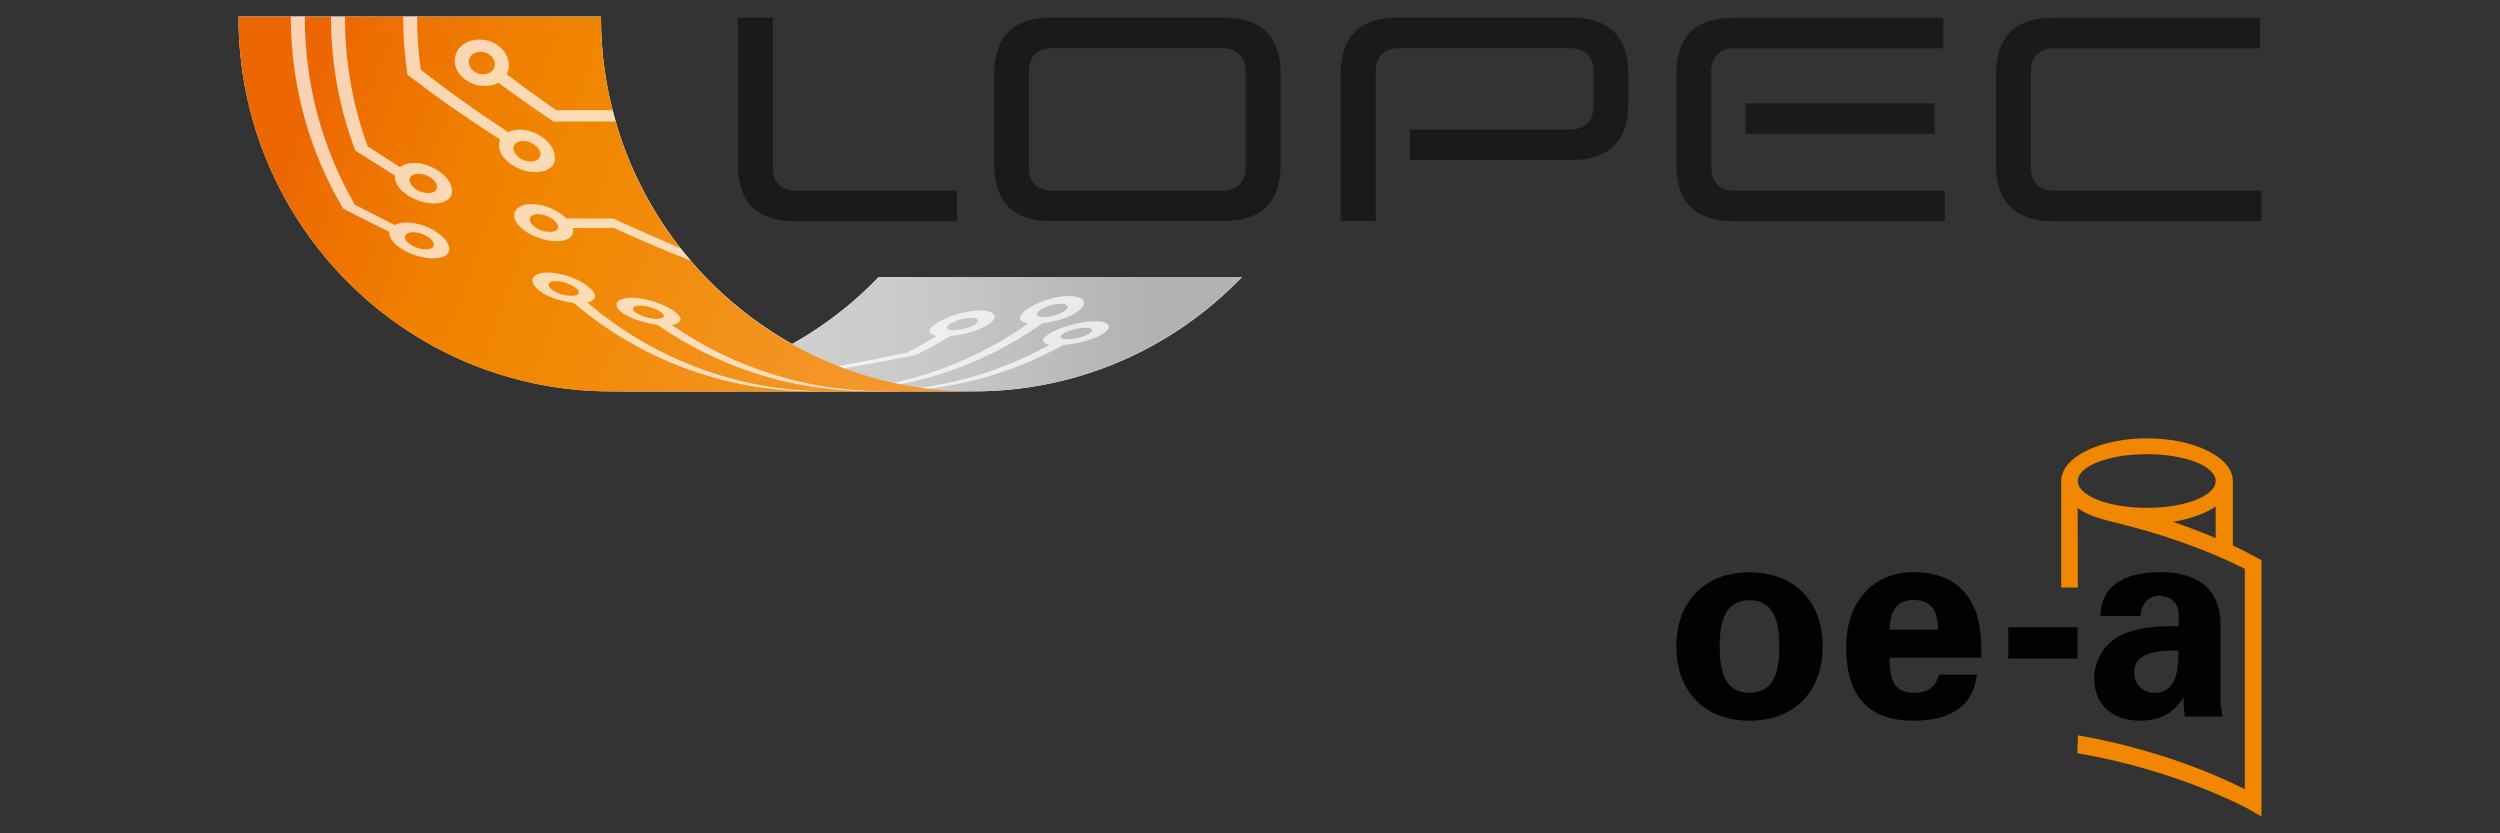 <?xml version="1.0" encoding="utf-8"?>
<!DOCTYPE svg PUBLIC "-//W3C//DTD SVG 1.1//EN" "http://www.w3.org/Graphics/SVG/1.1/DTD/svg11.dtd">
<svg version="1.1" xmlns="http://www.w3.org/2000/svg" xmlns:xlink="http://www.w3.org/1999/xlink" xmlns:xml="http://www.w3.org/XML/1998/namespace" viewBox="0, 0, 150, 50">
  <rect x="0" y="0" width="150" height="50" fill="#333333" stroke="none"/>
  <defs>
    <style>
      .st0, .st1 {
        fill: #1a1a18;
      }

      .st2, .st3 {
        fill: #fff;
      }

      .st2, .st4 {
        opacity: .7;
      }

      .st5 {
        isolation: isolate;
      }

      .st6, .st7 {
        fill: #020204;
      }

      .st6, .st1 {
        fill-rule: evenodd;
      }

      .st8 {
        fill: #f18700;
      }

      .st9 {
        fill: url(#Unbenannter_Verlauf_4);
        mix-blend-mode: multiply;
      }

      .st10 {
        fill: url(#Unbenannter_Verlauf_50);
      }
    </style>
    <linearGradient x1="36.64" y1="20.05" x2="74.51" y2="20.05" gradientUnits="userSpaceOnUse" id="Unbenannter_Verlauf_50" data-name="Unbenannter Verlauf 50">
      <stop offset="29%" stop-color="#CFD0D0" />
      <stop offset="50%" stop-color="#C8C9C9" />
      <stop offset="78%" stop-color="#B6B7B7" />
      <stop offset="85%" stop-color="#B1B2B3" />
    </linearGradient>
    <linearGradient x1="13.05" y1="4.47" x2="59.21" y2="21.28" gradientUnits="userSpaceOnUse" id="Unbenannter_Verlauf_4" data-name="Unbenannter Verlauf 4">
      <stop offset="11%" stop-color="#EC6602" />
      <stop offset="17%" stop-color="#ED6E01" />
      <stop offset="33%" stop-color="#F08000" />
      <stop offset="45%" stop-color="#F18700" />
      <stop offset="100%" stop-color="#F59C37" />
    </linearGradient>
  </defs>
  <g class="st5" style="isolation:isolate;">
    <g id="Ebene_1">
      <g>
        <path d="M52.73 16.62 c-1.52 1.58 -3.27 2.94 -5.2 4.02 c-6.84 -3.84 -11.47 -11.17 -11.47 -19.6 c0 -0.02 0 -0.03 0 -0.05 H14.31 s0 0.03 0 0.05 c0 12.39 10 22.43 22.34 22.44 c0 0 0 0 0 0 h21.77 h0 h0.02 c6.32 0 12.02 -2.63 16.08 -6.86 h-21.78 Z" class="st3" style="fill:white;" />
        <g>
          <path d="M46.36 10.01 c0 0.93 0.5 1.43 1.43 1.43 h9.63 v1.83 h-9.78 c-2.19 0 -3.37 -1.13 -3.37 -3.37 V1.06 h2.1 v8.94 Z" class="st0" style="fill:#1A1A18;" />
          <path d="M102.68 4.32 v5.69 c0 0.93 0.5 1.43 1.43 1.43 h12.58 v1.83 h-12.74 c-2.19 0 -3.37 -1.13 -3.37 -3.37 v-5.46 c0 -2.24 1.18 -3.37 3.37 -3.37 h12.65 v1.83 h-12.5 c-0.93 0 -1.43 0.5 -1.43 1.43 Z" class="st0" style="fill:#1A1A18;" />
          <path d="M121.85 4.32 v5.69 c0 0.93 0.5 1.43 1.43 1.43 h12.41 v1.83 h-12.56 c-2.19 0 -3.37 -1.13 -3.37 -3.37 v-5.46 c0 -2.24 1.18 -3.37 3.37 -3.37 h12.48 v1.83 h-12.33 c-0.93 0 -1.43 0.5 -1.43 1.43 Z" class="st0" style="fill:#1A1A18;" />
          <rect x="104.73" y="6.2" width="11.35" height="1.83" class="st0" style="fill:#1A1A18;" />
          <path d="M95.61 6.35 v-2.03 c0 -0.93 -0.5 -1.43 -1.43 -1.43 h-10.21 c-0.93 0 -1.43 0.5 -1.43 1.43 v8.94 h-2.1 V4.43 c0 -2.24 1.18 -3.37 3.37 -3.37 h10.52 c2.19 0 3.37 1.13 3.37 3.37 v1.8 c0 2.24 -1.18 3.37 -3.37 3.37 h-9.74 v-1.83 h9.59 c0.93 0 1.43 -0.5 1.43 -1.43 Z" class="st0" style="fill:#1A1A18;" />
          <path d="M74.74 10.01 v-5.69 c0 -0.93 -0.5 -1.43 -1.43 -1.43 h-10.15 c-0.93 0 -1.43 0.5 -1.43 1.43 v5.69 c0 0.93 0.5 1.43 1.43 1.43 h10.15 c0.93 0 1.43 -0.5 1.43 -1.43 Z M76.84 9.89 c0 2.24 -1.18 3.37 -3.37 3.37 h-10.45 c-2.19 0 -3.37 -1.13 -3.37 -3.37 v-5.46 c0 -2.24 1.18 -3.37 3.37 -3.37 h10.45 c2.19 0 3.37 1.13 3.37 3.37 v5.46 Z" fill-rule="evenodd" class="st1" style="fill:#1A1A18;" />
        </g>
        <g>
          <g>
            <path d="M58.42 23.48 h-21.78 c6.32 0 12.02 -2.63 16.08 -6.86 h21.78 c-4.06 4.23 -9.77 6.86 -16.08 6.86 Z" class="st10" style="fill:url(&quot;#Unbenannter_Verlauf_50&quot;);" />
            <path d="M58.52 19.44 c0.27 -0.2 0.16 -0.33 -0.06 -0.36 c-0.66 -0.11 -1.81 0.4 -1.63 0.63 c0.18 0.22 1.24 0.06 1.7 -0.26 M63.91 18.63 c0.34 -0.29 0.01 -0.39 -0.2 -0.4 c-0.69 -0.04 -1.72 0.46 -1.46 0.71 c0.23 0.21 1.27 0.02 1.66 -0.31 M65.35 20.02 c0.36 -0.25 0.04 -0.33 -0.03 -0.34 c-0.57 -0.11 -1.85 0.33 -1.68 0.58 c0.14 0.21 1.26 0.06 1.71 -0.24 M56.12 19.44 c1.45 -0.96 3.79 -1.05 3.54 -0.34 c-0.16 0.44 -1.38 0.94 -2.62 1.06 c-0.61 0.35 -1.43 0.82 -2.06 1.13 c-2.7 0.54 -8.33 1.67 -15.84 2.06 c0.34 -0.04 0.69 -0.08 1.03 -0.14 c2.83 -0.23 7.57 -0.62 14.23 -2.05 c0.62 -0.31 1.23 -0.65 1.81 -1.01 c-0.81 -0.15 -0.28 -0.58 -0.09 -0.71 M48.86 23.48 c4.78 0 9.21 -1.51 12.84 -4.07 c-0.34 -0.06 -0.83 -0.24 -0.19 -0.78 c1.3 -0.99 3.61 -1.13 3.53 -0.42 c-0.04 0.35 -0.83 0.96 -2.49 1.19 c-3.64 2.57 -8.07 4.08 -12.85 4.08 h-0.84 M52.16 23.48 c3.93 0 7.62 -1.02 10.82 -2.8 c-0.65 -0.13 -0.35 -0.43 -0.12 -0.59 c0.03 -0.02 0.06 -0.04 0.09 -0.06 c1.25 -0.76 3.56 -1.03 3.58 -0.42 c0.01 0.33 -0.96 0.91 -2.74 1.09 c-3.2 1.78 -6.88 2.79 -10.8 2.79 h-0.84" opacity="0.7" class="st2" style="fill:white;" />
            <path d="M14.31 1 s0 0.03 0 0.05 c0 12.39 10.01 22.44 22.35 22.44 h21.75 c-12.35 0 -22.35 -10.05 -22.35 -22.44 c0 -0.02 0 -0.03 0 -0.05 H14.31" class="st9" style="mix-blend-mode:multiply;fill:url(&quot;#Unbenannter_Verlauf_4&quot;);" />
            <g opacity="0.7" class="st4">
              <g class="st5" style="isolation:isolate;">
                <g class="st5" style="isolation:isolate;">
                  <g>
                    <path d="M34.6 17.31 c0.33 0.35 -0.05 0.44 -0.31 0.44 c-0.74 0 -1.61 -0.51 -1.32 -0.78 c0.25 -0.24 1.23 -0.03 1.62 0.35 M39.68 18.74 c0.41 0.34 -0.12 0.38 -0.19 0.39 c-0.73 0.04 -1.74 -0.44 -1.47 -0.7 c0.23 -0.22 1.22 -0.03 1.66 0.31 M32.57 16.37 c-0.77 0.11 -0.84 0.6 -0.17 1.1 c0.33 0.24 0.95 0.56 2.03 0.71 c3.89 3.31 8.93 5.3 14.43 5.3 h0.84 c-5.51 0 -10.55 -2 -14.45 -5.32 c1.17 -0.34 -0.3 -1.21 -0.32 -1.22 c-0.73 -0.42 -1.72 -0.66 -2.36 -0.57 M37.57 17.89 c-0.55 0.07 -0.83 0.39 -0.28 0.84 c0.25 0.2 0.86 0.56 2.16 0.76 c3.61 2.51 7.99 3.98 12.72 3.98 h0.84 c-4.72 0 -9.09 -1.47 -12.7 -3.97 c1.06 -0.2 0.24 -0.78 -0.04 -0.95 c-0.67 -0.41 -1.89 -0.78 -2.71 -0.67" class="st3" style="fill:white;" />
                    <path d="M30.84 9.08 c0.3 0.67 1.34 0.8 1.55 0.34 c0.24 -0.51 -0.67 -1.15 -1.29 -0.91 c-0.25 0.1 -0.36 0.32 -0.26 0.57 M33.23 9.08 c0.41 1.26 -1.13 1.53 -2.24 0.97 c-0.68 -0.34 -1.25 -0.99 -0.98 -1.67 c-2.2 -1.43 -3.37 -2.23 -5.56 -3.89 c-0.17 -1.12 -0.26 -2.28 -0.26 -3.45 v-0.05 h0.84 s0 0.03 0 0.05 c0 1.07 0.07 2.12 0.22 3.15 c1.8 1.38 2.9 2.19 5.23 3.73 c1.05 -0.46 2.42 0.27 2.75 1.15" class="st3" style="fill:white;" />
                    <path d="M28.13 3.78 c0.13 0.74 1.14 0.88 1.47 0.38 c0.32 -0.5 -0.26 -1.16 -0.92 -1.04 c-0.36 0.06 -0.59 0.34 -0.55 0.66 M36.75 6.6 c0.06 0.23 0.12 0.46 0.19 0.69 h-3.73 c-1.38 -0.93 -1.75 -1.19 -3.3 -2.32 c-1.23 0.64 -2.9 -0.4 -2.59 -1.61 c0.32 -1.25 2.32 -1.33 3.02 -0.13 c0.16 0.28 0.31 0.72 0.07 1.23 c1.32 0.99 1.6 1.2 2.96 2.15 h3.39" class="st3" style="fill:white;" />
                  </g>
                </g>
              </g>
            </g>
            <path d="M26.78 14.45 c-0.58 -0.78 -2.22 -1.4 -3.1 -0.95 c-0.72 -0.36 -1.67 -0.85 -2.39 -1.22 c-1.91 -3.3 -3 -7.14 -3 -11.24 c0 -0.02 0 -0.03 0 -0.05 h-0.84 s0 0.03 0 0.05 c0 4.19 1.15 8.12 3.14 11.48 c0.83 0.43 1.94 0.98 2.77 1.39 c-0.05 0.66 0.96 1.3 1.93 1.51 c1.05 0.23 2.11 -0.03 1.48 -0.97 Z M25.31 14.94 c-0.73 -0.13 -1.26 -0.67 -0.89 -0.92 c0.34 -0.23 1.21 0.01 1.52 0.43 c0.29 0.44 -0.19 0.57 -0.63 0.49 Z" opacity="0.7" class="st2" style="fill:white;" />
            <path d="M27.02 11.01 c-0.42 -0.86 -2.05 -1.65 -3.03 -0.99 c-0.58 -0.37 -1.35 -0.86 -1.93 -1.24 c-0.88 -2.41 -1.36 -5.01 -1.36 -7.73 v-0.05 h-0.84 v0.05 c0 2.81 0.52 5.51 1.46 7.99 c0.71 0.45 1.66 1.05 2.37 1.49 c-0.03 0.69 0.7 1.23 1.34 1.48 c1.12 0.44 2.49 0.16 1.99 -0.99 Z M25.21 11.49 c-0.64 -0.26 -0.86 -0.84 -0.37 -1.02 c0.43 -0.16 1.13 0.12 1.33 0.54 c0.24 0.55 -0.43 0.69 -0.96 0.48 Z" opacity="0.7" class="st2" style="fill:white;" />
          </g>
          <path d="M40.84 14.91 s-3.04 -1.33 -4.06 -1.8 c-0.19 0 -0.44 0 -0.63 0 c-0.65 0 -1.51 0 -2.16 0 c-0.75 -0.72 -1.81 -0.96 -2.46 -0.83 c-0.95 0.2 -0.9 1.04 0.11 1.67 c1.21 0.75 2.95 0.72 2.73 -0.27 c0.09 0 0.21 0 0.3 0 c0.65 0 1.51 0 2.16 0 c2.2 0.99 2.82 1.24 4.61 1.96 c-0.21 -0.24 -0.61 -0.74 -0.61 -0.74 Z M32.68 13.88 c-0.7 -0.16 -1.14 -0.72 -0.75 -0.95 c0.36 -0.22 1.19 0.04 1.47 0.46 c0.27 0.42 -0.17 0.61 -0.72 0.49 Z" opacity="0.7" class="st2" style="fill:white;" />
        </g>
      </g>
      <g>
        <g>
          <path d="M109.36 38.79 c0 -2.65 -1.64 -4.45 -4.39 -4.45 s-4.39 1.81 -4.39 4.45 s1.64 4.45 4.39 4.45 s4.39 -1.81 4.39 -4.45 h0 Z M103.18 38.79 c0 -1.34 0.25 -2.78 1.79 -2.78 s1.79 1.44 1.79 2.78 s-0.25 2.78 -1.79 2.78 s-1.79 -1.44 -1.79 -2.78 h0 Z" fill-rule="evenodd" class="st6" style="fill:#020204;" />
          <path d="M118.88 39.46 c0 -0.55 0 -1.09 -0.07 -1.61 c-0.07 -0.54 -0.18 -1.04 -0.42 -1.51 c-0.7 -1.47 -2.01 -2.01 -3.58 -2.01 c-2.56 0 -4.04 1.94 -4.04 4.47 c0 2.81 1.16 4.44 4.04 4.44 c1.96 0 3.58 -0.69 3.8 -2.76 h-2.26 c-0.23 0.77 -0.67 1.09 -1.54 1.09 c-1.29 0 -1.44 -1.02 -1.44 -2.11 h5.51 Z M113.37 37.78 c0.03 -0.92 0.28 -1.78 1.44 -1.78 c1.22 0 1.47 0.85 1.47 1.78 h-2.91 Z" fill-rule="evenodd" class="st6" style="fill:#020204;" />
          <polygon points="124.65,39.51 124.65,37.63 120.5,37.63 120.5,39.51 124.65,39.51 124.65,39.51" class="st7" style="fill:#020204;" />
          <path d="M130.71 39.04 c0 0.99 -0.05 2.53 -1.44 2.53 c-0.7 0 -1.22 -0.5 -1.22 -1.21 c0 -1.36 1.79 -1.34 2.66 -1.32 h0 Z M128.44 36.96 c-0.03 -0.39 0.25 -1.21 1.12 -1.21 s1.16 0.69 1.16 1.04 v0.79 c-1 -0.03 -2.28 0.02 -3.28 0.45 c-1.52 0.65 -1.79 2.08 -1.79 2.66 c0 1.64 1.17 2.55 2.75 2.55 c1.14 0 2.01 -0.4 2.58 -1.37 h0.03 c0 0.35 0.03 0.74 0.08 1.12 h2.26 c-0.03 -0.25 -0.1 -0.5 -0.12 -0.92 v-4.59 c0 -2.53 -1.89 -3.15 -3.58 -3.15 c-0.9 0 -1.79 0.13 -2.48 0.54 c-0.67 0.39 -1.12 1.04 -1.14 2.09 h2.41 Z" fill-rule="evenodd" class="st6" style="fill:#020204;" />
        </g>
        <path d="M124.64 45.19 c1.84 0.31 6.03 1.2 10.18 3.3 l0.87 0.5 v-1.1 h0 v-14.25 h0 s0 -0.03 0 -0.03 l-1 -0.53 c-0.24 -0.12 -0.48 -0.23 -0.72 -0.35 v-3.87 h0 s0 0 0 0 c0 -1.42 -2.3 -2.56 -5.15 -2.56 s-5.15 1.15 -5.15 2.56 c0 0 0 0 0 0.01 h0 v6.38 h1 s-0.01 -4.77 -0.01 -4.77 c0.19 0.15 0.54 0.34 0.85 0.46 c0.41 0.15 0.77 0.26 1.5 0.44 c2.07 0.5 4.88 1.35 7.68 2.75 v13.22 c-4.07 -2.04 -8.17 -2.91 -10.01 -3.23 M124.66 44.13 l-0.02 1.06 M132.95 32.29 c-0.88 -0.38 -1.75 -0.7 -2.58 -0.98 c1.04 -0.17 1.94 -0.49 2.57 -0.92 v1.9 Z M128.81 27.25 c2.31 0 4.13 0.72 4.13 1.61 s-1.82 1.61 -4.13 1.61 s-4.14 -0.72 -4.14 -1.61 s1.84 -1.61 4.14 -1.61 Z" class="st8" style="fill:#F18700;" />
      </g>
    </g>
  </g>
</svg>